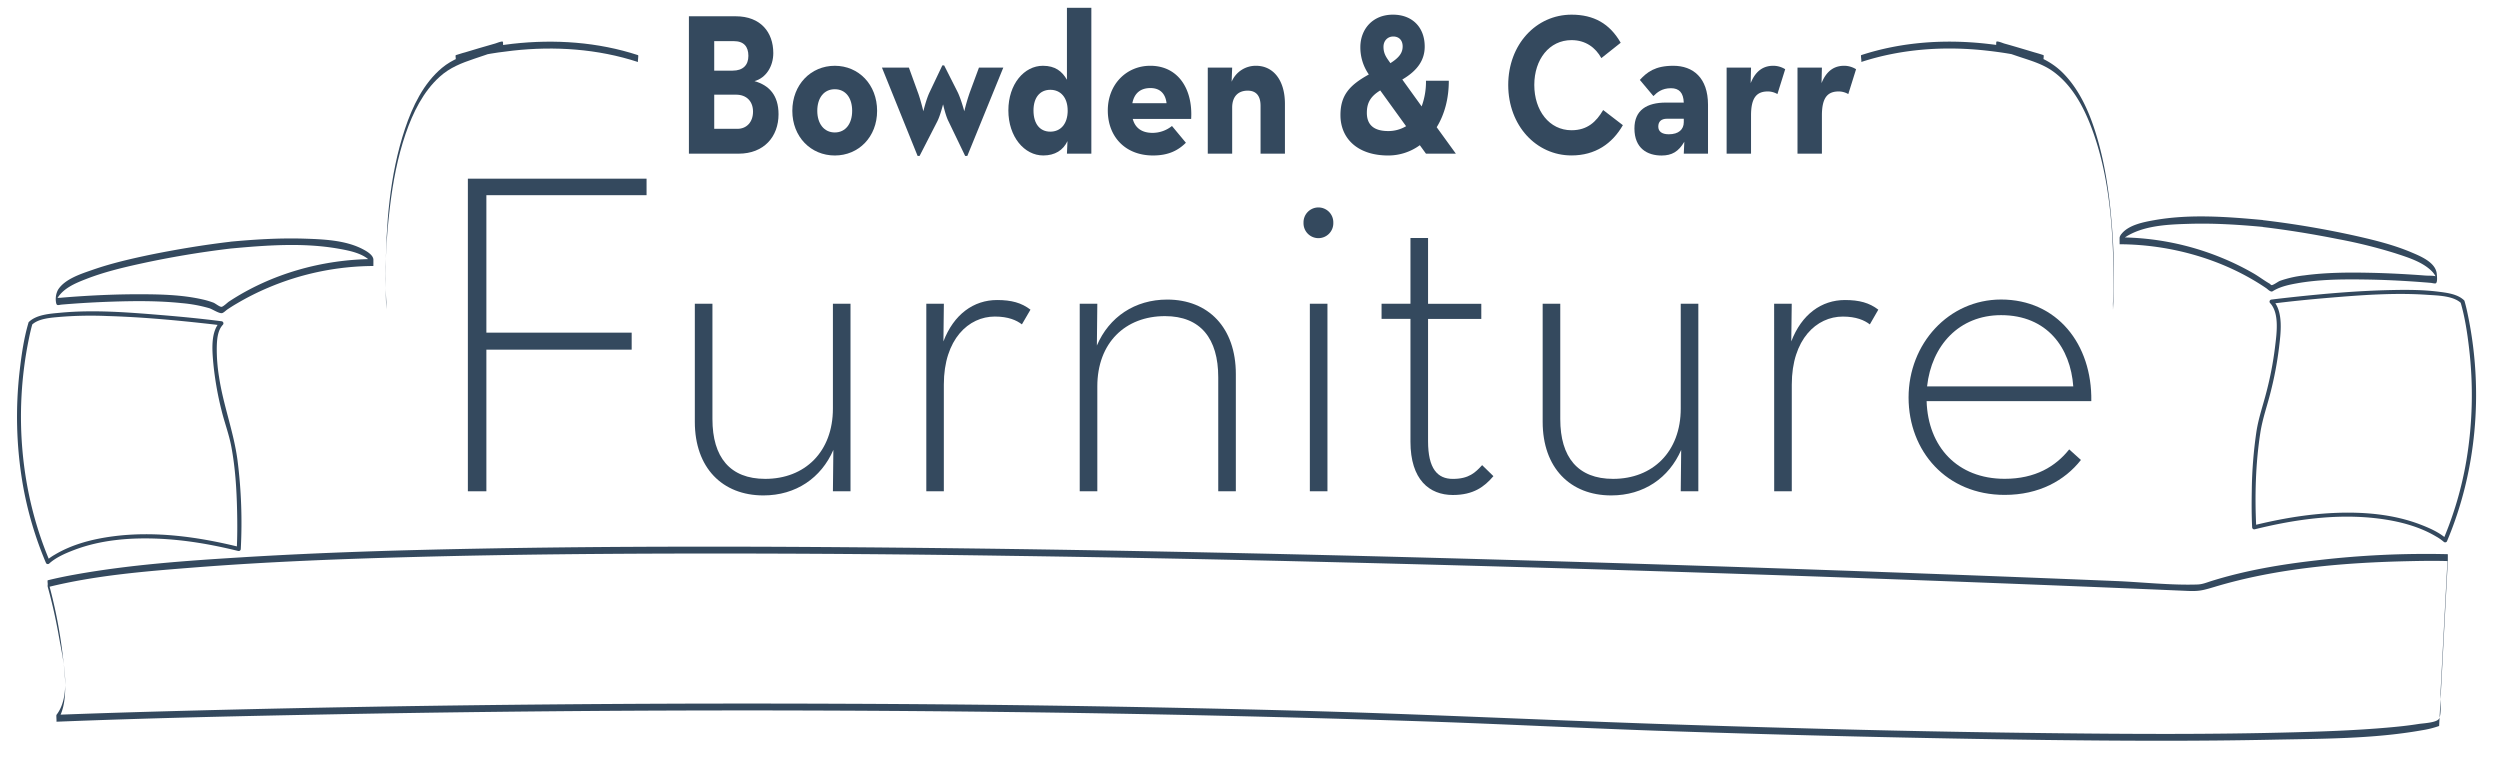 <svg id="Layer_1" data-name="Layer 1" xmlns="http://www.w3.org/2000/svg" viewBox="0 0 1817 553"><defs><style>.cls-1{fill:#34495e;}</style></defs><title>bowden-carr-furniture-logo</title><path class="cls-1" d="M340.05,129.86H469.92v12H353.5v99.91H459.1v12.36H353.5V357.06H340.05Z"/><path class="cls-1" d="M505,306.61V220.74H517.8V304.6c0,27.73,12.79,43.44,38.37,43.44,28.86,0,49.19-19.71,49.19-51.12V220.74h12.79V357.06H605.36l.33-30.07c-8.85,20.38-27.22,33.08-50.83,33.08C525,360.07,505,340,505,306.61Z"/><path class="cls-1" d="M673.24,220.74H686l-.32,27.4c7.54-19.72,22-30.08,39-30.08,10.49,0,17.71,2,24.27,7l-6.23,10.69c-3.94-3-9.84-5.68-19.68-5.68-19,0-37.06,16.37-37.06,49.45v77.52H673.24Z"/><path class="cls-1" d="M784.74,220.74h12.79l-.32,30.4c8.85-20.71,27.54-33.41,51.15-33.41,29.85,0,49.85,20.38,49.85,54.13v85.2H885.42V274.2c0-28.07-12.79-44.44-38.7-44.44-28.85,0-49.19,19.38-49.19,51.12v76.18H784.74Z"/><path class="cls-1" d="M947.4,161.93a10.83,10.83,0,1,1,21.65,0,10.83,10.83,0,1,1-21.65,0ZM952,220.74h12.79V357.06H952Z"/><path class="cls-1" d="M1025.12,321V231.76h-21v-11h21V173h12.79v47.78h38.7v11h-38.7v88.88c0,20.05,6.89,27.4,18,27.4,11.8,0,16.4-4.68,21.31-10l8.2,8c-6.56,7.69-14.43,13.7-29.51,13.7C1038.9,359.73,1025.12,348.71,1025.12,321Z"/><path class="cls-1" d="M1121.21,306.61V220.74H1134V304.6c0,27.73,12.79,43.44,38.37,43.44,28.85,0,49.19-19.71,49.19-51.12V220.74h12.79V357.06h-12.79l.32-30.07c-8.85,20.38-27.21,33.08-50.83,33.08C1141.21,360.07,1121.21,340,1121.21,306.61Z"/><path class="cls-1" d="M1289.44,220.74h12.79l-.33,27.4c7.54-19.72,22-30.08,39-30.08,10.49,0,17.7,2,24.26,7L1359,235.77c-3.93-3-9.84-5.68-19.67-5.68-19,0-37.06,16.37-37.06,49.45v77.52h-12.79Z"/><path class="cls-1" d="M1457,348c22.3,0,37.06-9,46.89-21.39l8.53,7.69c-11.8,15-30.5,25.39-55.42,25.39-42.31,0-69.85-31.74-69.85-70.83s29.18-71.17,67.23-71.17c40.66,0,66.24,32.41,65.58,73.84h-119.7C1401.27,324.65,1422.58,348,1457,348Zm49.85-67.16c-2-28.07-19-51.79-52.47-51.79-30.5,0-50.51,22-53.79,51.79Z"/><path class="cls-1" d="M500.7,11.83h34c18.13,0,27.33,11.61,27.33,26.73,0,9.69-5.26,18.06-13.67,20.41,10.51,2.94,17.48,10.14,17.48,24.09,0,16.3-10.64,28.63-29,28.63H500.7Zm31.79,39.51c7.49,0,11.44-4,11.44-10.72S540.64,29.9,533.41,29.9H519.09V51.34ZM536,93.63c6.7,0,11.3-5,11.3-12.48S542.61,68.81,535,68.81h-15.9V93.63Z"/><path class="cls-1" d="M575.86,80.56c0-19.09,13.53-32.75,30.87-32.75s30.75,13.66,30.75,32.75c0,18.94-13.4,32.45-30.75,32.45S575.86,99.5,575.86,80.56Zm43.49,0c0-9.4-4.73-15.71-12.62-15.71S594,71.16,594,80.56c0,9.25,4.86,15.71,12.74,15.71S619.35,89.81,619.35,80.56Z"/><path class="cls-1" d="M641,49.13h19.58l6.44,17.77c2,5.29,4.07,13.95,4.07,13.95s2.1-8.81,4.6-13.95l9.2-19.38h1.31L696,66.9c2.37,4.85,4.6,13.07,4.86,13.95a138.51,138.51,0,0,1,4.08-13.95l6.57-17.77H729.2l-26.15,64.18h-1.58L689.38,88.2c-2.1-4.11-3.68-11.31-3.94-12.34-.26.74-2.1,8.23-4.2,12.34l-12.88,25.11h-1.45Z"/><path class="cls-1" d="M732.88,80.27c0-19.24,11.56-32.46,25.09-32.46,8.94,0,13.93,4,17.48,10.14V5.67h17.74v106H775.45l.39-9.1c-3.15,6.61-9.06,10.42-17.6,10.42C744.57,113,732.88,99.5,732.88,80.27Zm43.09,0c0-9.25-5-15-12.61-15s-12.22,5.73-12.22,15c0,9.84,4.73,15.42,12.22,15.42S776,90.11,776,80.27Z"/><path class="cls-1" d="M837.73,96.57a22.67,22.67,0,0,0,14.06-5l10.12,12.18C856.52,109.05,849.69,113,838,113c-20,0-32.85-13.51-32.85-32.74,0-18.95,13.54-32.46,30.88-32.46,20.11,0,31,16.74,29.7,38.63H823.28C825,92.9,829.72,96.57,837.73,96.57ZM847.85,75c-.79-6.9-4.73-11-11.7-11S824.46,67.49,823,75Z"/><path class="cls-1" d="M877.81,49.13h17.73l-.39,10.28a19,19,0,0,1,17.74-11.6c12.22,0,21,10,21,27.76v36.12H916.17V76.89c0-7-3-11-9.33-11-7.09,0-11.3,4.4-11.3,12.33v33.48H877.81Z"/><path class="cls-1" d="M1033.25,77.33a51.81,51.81,0,0,0,3.15-18.65H1053c0,13.36-3.29,24.82-8.81,33.78l13.93,19.23H1036.4l-4.47-6.16a38.93,38.93,0,0,1-23,7.48c-22.21,0-34.69-12.33-34.69-29.37,0-14.39,6.57-21.73,20.63-29.51A34.42,34.42,0,0,1,988.7,34.3c0-12.92,8.81-23.64,23.65-23.64,14.2,0,23.13,9.25,23.13,23.2,0,9.55-5,17.33-16.29,23.94Zm-30.09-11.6c-7.76,4.7-9.73,9.84-9.73,16.3,0,8.37,4.73,13.22,15.51,13.22a25,25,0,0,0,13-3.53Zm16.29-32c0-4.56-2.76-7.2-6.83-7.2s-7.1,3.08-7.1,7.49c0,5.14,2.24,7.93,4.73,11.45l.27.44C1017.08,41.79,1019.45,38.27,1019.45,33.72Z"/><path class="cls-1" d="M1096.18,61.76c0-29.51,20.37-51.1,46-51.1,16.16,0,27.73,6.46,35.74,20.41l-14.06,11.16c-4.2-7.63-11.43-13.07-21.68-13.07-16.16,0-27.06,14-27.06,32.6s10.9,32.9,27.06,32.9c11.57,0,18-6.17,23-14.69l14.32,11c-7.75,13.51-20.1,22-37.32,22C1116.55,113,1096.18,91.28,1096.18,61.76Z"/><path class="cls-1" d="M1214.44,64.11c-6.7,0-10.25,3.23-12.74,5.73l-9.86-11.75c5.26-5.72,11.17-10.28,24.31-10.28,14.32,0,25.23,8.67,25.23,28.35v35.53h-17.61l.39-8.66c-4.2,7.19-9.06,10-16.55,10-10.25,0-19.71-5.13-19.71-19.67,0-13.37,9.07-18.8,22.86-18.8h13C1223.51,67.34,1220.35,64.11,1214.44,64.11Zm-2.76,22.18c-4.47,0-6.44,2.2-6.44,5.73s2.63,5.58,7.62,5.58c7.23,0,10.91-3.53,10.91-8.81v-2.5Z"/><path class="cls-1" d="M1254.91,49.13h17.74l-.26,11.31c4.07-10.28,10.64-12.63,16.42-12.63a16.45,16.45,0,0,1,8.67,2.5l-5.65,18.06a14.2,14.2,0,0,0-6.83-1.91c-8,0-12.35,4.12-12.35,17.48v27.75h-17.74Z"/><path class="cls-1" d="M1306.42,49.13h17.74l-.27,11.31c4.08-10.28,10.65-12.63,16.43-12.63a16.45,16.45,0,0,1,8.67,2.5l-5.65,18.06a14.23,14.23,0,0,0-6.83-1.91c-8,0-12.35,4.12-12.35,17.48v27.75h-17.74Z"/><path class="cls-1" d="M167.23,175.72C148,178,128.85,181.18,109.9,185,95.5,188,81.07,191.3,67.18,196.15c-8.17,2.86-20.07,6.57-25,14.44a14.5,14.5,0,0,0-1.39,9.56c.48,2.39,1.76,1.43,4.19,1.22q18.17-1.53,36.4-2.13c16.87-.56,33.89-.68,50.7,1.07a103.63,103.63,0,0,1,20,3.69c2.43.76,7.45,4.18,9.45,3.54,1.26-.41,2.66-1.91,3.77-2.66,2.28-1.53,4.6-3,7-4.38A190.6,190.6,0,0,1,195,209.07a197.87,197.87,0,0,1,76.36-15.74s.07-4.56,0-5c-.48-3.14-4.63-5.58-7.07-6.9-12.86-7-29.5-7.54-43.71-8-17.79-.51-35.61.6-53.31,2.24-.19,0,.11,5,0,5,26-2.4,53.24-4.5,79.13.15,7.61,1.36,18.26,3.37,23.51,9.84a6.11,6.11,0,0,1,1.45,2.62v-5c-36.79.17-74.27,10.63-105.1,31-1,.68-4,3.66-5.3,3.73s-4.46-2.47-5.74-3a58.63,58.63,0,0,0-8.43-2.48c-14.9-3.34-30.56-3.64-45.76-3.67-14.85,0-29.69.59-44.5,1.59-4.27.29-8.55.61-12.81,1a10.29,10.29,0,0,0-2.42.21c-.39.15-.39-.69-.35-.72l0,3.17,0-.37c.25-.33.18-1,.4-1.43,4.4-7.75,13.21-11.4,21.22-14.51,12.82-5,26.29-8.26,39.69-11.19,21.44-4.68,43.19-8.33,65-10.93C167.46,180.69,167.07,175.74,167.23,175.72Z"/><path class="cls-1" d="M20.68,234.6c-3.27,11.12-5,22.85-6.32,34.34a290.92,290.92,0,0,0,2.15,82.81,261.29,261.29,0,0,0,16.94,57.49,1.52,1.52,0,0,0,2.36.3c4.89-4.45,12-7.53,18.24-9.88,19.31-7.31,40.47-9,61-8.14,19.64.84,39.07,4.23,58.13,8.94A1.52,1.52,0,0,0,175,399a359.1,359.1,0,0,0-2.38-64.49C169.92,314,162.3,294.6,159.21,274a125.56,125.56,0,0,1-1.66-21.65c.14-5.39.52-12.15,4.43-16.31a1.53,1.53,0,0,0-1.06-2.57c-14.46-1.85-29-3.27-43.52-4.47-24.29-2-49.16-4-73.5-1.71-7.27.68-17.21,1.26-22.83,6.62-1.4,1.34.72,3.46,2.12,2.13,4.94-4.72,14.36-5.16,20.71-5.75A279.27,279.27,0,0,1,78,229.69c22.7.67,45.37,2.62,67.94,5.07,5,.54,10,1.1,15,1.73l-1.06-2.56c-6.79,7.24-5.68,20.19-4.93,29.23a231.2,231.2,0,0,0,6,34.85c2.14,8.89,5.42,17.36,7.13,26.38,2.92,15.4,3.9,31.18,4.24,46.83.21,9.25.22,18.55-.23,27.8l1.9-1.45c-29.86-7.38-61.24-11.8-91.94-7.75-14.57,1.92-29.5,5.71-42.22,13.32a37.92,37.92,0,0,0-6.09,4.28l2.35.3C14.75,357.49,10,300,20.91,246.61c.77-3.76,1.58-7.53,2.67-11.22C24.12,233.54,21.23,232.75,20.68,234.6Z"/><path class="cls-1" d="M1644.66,165c18.25,2.18,36.45,5.16,54.48,8.75A365.79,365.79,0,0,1,1740.65,184c9.16,3,20.6,6.41,27.38,13.73a17.38,17.38,0,0,1,2.52,3.83c.14.25.25,1.66.45,1.8l0-3.17c0,.25-.09.5-.15.74-.06,0-.14,0-.21,0-2.26-.76-5.43-.47-7.8-.66-13.25-1-26.54-1.73-39.83-2-16-.34-32.2-.27-48.1,1.86a79.6,79.6,0,0,0-17.86,4c-1.34.51-4.79,3.16-6.06,3.09-.4,0-1.14-.91-1.47-1.09-4.09-2.32-7.87-5.28-12-7.63a191.62,191.62,0,0,0-22.81-11.15,197.63,197.63,0,0,0-74.16-14.83v5c.48-3.14,4.63-5.58,7.07-6.9,12.86-6.95,29.5-7.54,43.71-7.95,17.79-.52,35.6.6,53.31,2.24-.12,0,.19-5,0-5-26-2.4-53.24-4.5-79.13.14-7.61,1.37-18.27,3.38-23.51,9.85a6.11,6.11,0,0,0-1.45,2.62c-.07.47,0,5,0,5,37.2.18,75.41,10.85,106.37,31.82,1,.66,2.26,2,3.37,2.38s1.1.13,2.6-.72c5-2.81,10.89-4.08,16.49-5.07,15.8-2.82,32.13-3,48.13-2.8,14.51.17,29,.87,43.47,2,2,.15,3.9.3,5.86.47.65.05,2.89.65,3.51.31,1.36-.75.86-5.4.67-7.08-.9-8.14-11.67-12.56-18.12-15.3-12.63-5.37-26.12-8.77-39.47-11.8A670,670,0,0,0,1644.66,160C1644.82,160,1644.43,164.92,1644.66,165Z"/><path class="cls-1" d="M1788.31,219.62c3.2,10.87,4.91,22.33,6.22,33.55a288.45,288.45,0,0,1-1.9,81.15A257.51,257.51,0,0,1,1775.84,392l2.36-.3c-5.34-4.86-12.62-8-19.25-10.54-19.83-7.57-41.72-9.29-62.76-8.33-19.67.9-39.15,4.3-58.24,9l1.9,1.45c-1.13-22.88-.52-46.37,3-69,1.59-10.11,5-19.47,7.44-29.31a258.68,258.68,0,0,0,6.09-32.17c1.21-10.27,3.48-26.21-4.39-34.6l-1.06,2.56c13.81-1.76,27.69-3.14,41.57-4.31,23.74-2,47.88-3.81,71.7-2.17,7.29.51,18.74.59,24.46,6,1.39,1.34,3.52-.78,2.12-2.12-4.77-4.55-12.71-5.42-18.92-6.2-11.21-1.39-22.61-1.39-33.88-1.15-23.74.5-47.45,2.52-71,5.06-5.34.58-10.68,1.17-16,1.85a1.52,1.52,0,0,0-1.06,2.56c7.13,7.6,4.6,23.21,3.51,32.48a249.15,249.15,0,0,1-6.12,31.89c-2.45,9.67-5.74,18.85-7.3,28.8a319.44,319.44,0,0,0-3.42,43.69c-.16,8.69-.16,17.42.27,26.11a1.52,1.52,0,0,0,1.9,1.44c29.11-7.19,59.63-11.54,89.59-7.84,14.49,1.79,29.42,5.48,42.08,13a34.83,34.83,0,0,1,5.66,3.91,1.5,1.5,0,0,0,2.35-.3c21.51-50.75,26.47-108.4,15.65-162.38-.82-4.11-1.69-8.24-2.88-12.27C1790.66,217,1787.76,217.76,1788.31,219.62Z"/><path class="cls-1" d="M34.75,426.75c3.32,11.92,6,24.08,8.13,36.26,2.91,16.4,9.39,42-1.82,56.53-.31.39.19,5,0,5,66.07-2.63,132.21-4.07,198.33-5.33q245.67-4.68,491.41-1.74,154.66,1.86,309.28,7c57.62,2,115.21,5,172.84,6.92q136.89,4.6,273.87,6.42c54.71.65,109.44.93,164.14-.19,36.25-.75,73.74-.5,109.55-6.9a68.14,68.14,0,0,0,12.28-3.08v-.09l6.31-119.86c0-.41.05-4.91,0-4.91a675.57,675.57,0,0,0-95.07,4.45c-25.83,2.92-51.7,7.25-76.57,15-3.81,1.19-6.61,2.46-10.33,2.58-19.56.65-39.7-1.71-59.25-2.51q-63.72-2.62-127.46-5-89.61-3.35-179.25-6.25-106.59-3.46-213.19-6.25-114.37-3-228.76-4.95-113.93-1.94-227.89-2.46c-70.2-.25-140.41,0-210.61,1.31-58.12,1.07-116.27,2.76-174.3,6.31-40.62,2.48-81.58,5.34-121.68,12.54-6.7,1.2-13.36,2.56-20,4.2-.43.11.35,4.91,0,5,34.72-8.63,71-11.53,106.6-14.32,54.27-4.25,108.71-6.29,163.12-7.71,67.54-1.76,135.11-2.35,202.68-2.41q113-.09,226,1.66,115.53,1.63,231.06,4.49,108.93,2.63,217.85,6,94.18,2.92,188.37,6.34,71.05,2.58,142.11,5.44,38.7,1.56,77.39,3.23c8.39.36,11.07-.35,19.9-3,45.58-13.66,94.26-17.61,141.65-18.63,9.19-.2,18.41-.32,27.61-.05v-4.91l-3.15,59.93-2.17,41.2c-.18,3.53,1.08,16.25-1.36,18.79s-11.37,2.87-14.72,3.41c-7.58,1.21-15.24,2-22.89,2.65-22.08,1.92-44.26,2.74-66.41,3.35-59.58,1.65-119.21,1.33-178.8.64q-90-1-179.93-3.55-53.7-1.43-107.4-3.26c-86.78-3-173.5-7.23-260.32-9.55q-164.89-4.41-329.86-5-138.07-.58-276.14,1.18-99,1.27-198,3.83c-30.94.82-61.88,1.71-92.82,2.87l-4,.16v5c9.38-12.17,6-35.53,4.35-49.68a354.74,354.74,0,0,0-10.66-53.11C35.18,423.29,34.31,425.2,34.75,426.75Z"/><path class="cls-1" d="M280.79,220c-1.37-23-.15-46.47,2.59-69.36,2.16-18.07,5.51-36.17,11.44-53.41,5.24-15.23,12.7-30.64,24.87-41.55,7.41-6.65,15.76-9.85,25.07-13,5.34-1.79,10.69-3.58,16-5.49.59-.21,4.47-1.12,4.7-1.89.15-.52.33-4.8,0-5-.89-.54-4.56,1.06-5.45,1.3-3.92,1.09-7.83,2.24-11.74,3.39q-8.52,2.52-17,5.1v5c13.3-4.4,27.53-6.73,41.4-8.28,30.56-3.39,61.77-1.3,91.08,8.28-.46-.15.53-4.82,0-5-29.31-9.58-60.52-11.67-91.08-8.28-13.87,1.55-28.1,3.88-41.4,8.28-.51.17.45,4.87,0,5q8.49-2.58,17-5.1c3.83-1.13,7.65-2.25,11.5-3.32.92-.26,4.77-1.93,5.69-1.37v-5c-.21.7-3.54,1.47-4.09,1.67-4.79,1.74-9.63,3.36-14.46,5-9.33,3.15-18,6-25.68,12.37-13.44,11.24-21.41,27.94-26.87,44.25-11.27,33.67-13.9,70.19-14.05,105.49,0,8.57,0,17.17.48,25.73-.07-1.19.1-3.31,0-4.82Z"/><path class="cls-1" d="M1535.73,224.79a456.16,456.16,0,0,0-1.27-66.23c-1.7-19.54-4.62-39.12-10.12-58-4.93-16.92-12.09-34.29-24.58-47.1-7.14-7.32-15.37-11.57-25-14.78-6.13-2.06-12.28-4.11-18.38-6.28-.7-.26-5.09-1.25-5.35-2.13v5c.88-.54,4.56,1.06,5.44,1.3,3.93,1.09,7.84,2.24,11.74,3.39q8.52,2.52,17,5.1c-.44-.13.52-4.83,0-5-13.3-4.4-27.52-6.73-41.4-8.28-30.55-3.39-61.76-1.3-91.08,8.28-.52.18.46,4.85,0,5,29.32-9.58,60.53-11.67,91.08-8.28,13.88,1.55,28.1,3.88,41.4,8.28v-5q-8.49-2.58-17-5.1c-3.82-1.13-7.65-2.25-11.49-3.32-.93-.26-4.77-1.93-5.69-1.37-.34.21-.15,4.51,0,5s3,1.28,3.52,1.47c3.91,1.43,7.85,2.76,11.78,4.1,9.07,3.07,18.24,5.51,26.07,11.23,13,9.45,21.2,24.14,26.94,38.8,12.77,32.59,16,69,16.71,103.72.17,8.44.14,16.92-.36,25.36-.09,1.5.08,3.64,0,4.82Z"/></svg>